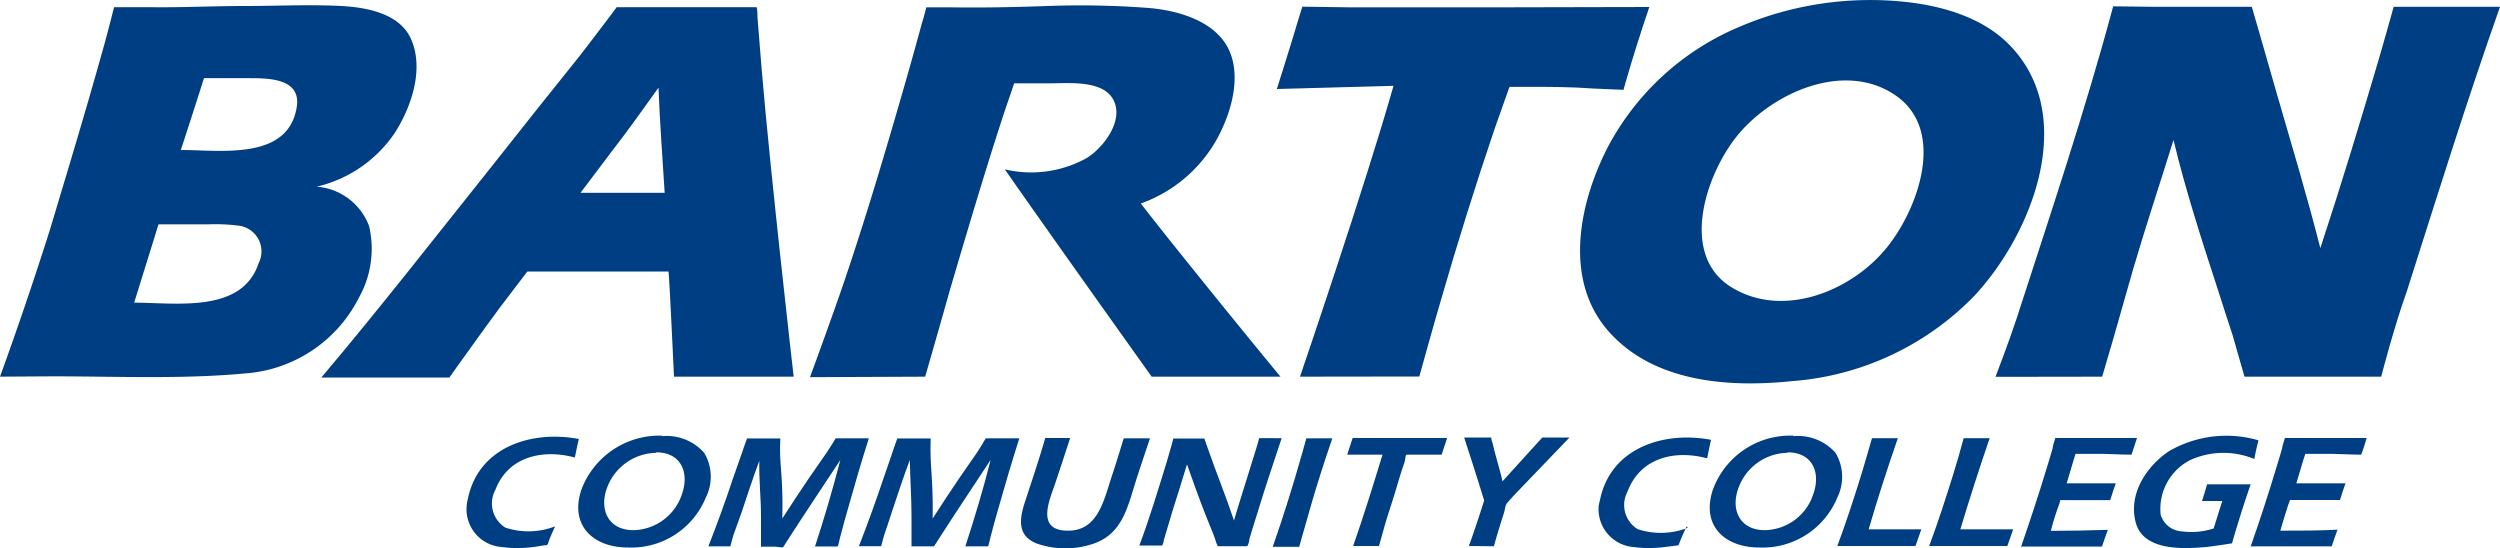 <svg xmlns="http://www.w3.org/2000/svg" viewBox="0 0 150 32.91"><defs><style>.cls-1{fill:#003e83;}</style></defs><g id="Layer_2" data-name="Layer 2"><g id="Layer_1-2" data-name="Layer 1"><g id="Wordmark_BARTON_CC" data-name="Wordmark BARTON CC"><g id="Group_776" data-name="Group 776"><path id="Path_771" data-name="Path 771" class="cls-1" d="M3.16,22.58c3.86,0,7.78.18,11.62-.18a8.31,8.31,0,0,0,6.75-4.53,6,6,0,0,0,.62-4.29A3.65,3.65,0,0,0,19,11.2,7.79,7.79,0,0,0,23.67,8c1-1.55,1.79-3.83,1-5.64C24,.81,22,.44,20.48.36c-1.93-.1-3.87,0-5.8,0s-3.8.1-5.7.07L7.62.43l-.77,0c-.07.24-.13.49-.19.73-.18.67-.35,1.35-.54,2C5.13,6.71,4.06,10.24,3,13.77Q1.59,18.22,0,22.6Zm6.36-9.12h3a11,11,0,0,1,1.72.07,1.56,1.56,0,0,1,1.27,2.28c-1,3-4.95,2.35-7.46,2.35l1.46-4.7Zm2.72-8.77h2.65c1.22,0,3.21,0,2.91,1.76C17.27,9.64,13.24,9,10.85,9,11.31,7.59,11.78,6.14,12.24,4.69Z"/><path id="Path_772" data-name="Path 772" class="cls-1" d="M27,22.6l.48-.68.8-1.11c.56-.79,1.13-1.56,1.7-2.34l1.66-2.18c.11,0,1.63,0,2.31,0h6.16c.05.25.33,6.31.33,6.31h7.18S46.21,10.3,45.7,4.15c-.08-1-.17-2.06-.25-3.09,0-.21,0-.42-.05-.63H42.72c-1.74,0-3.48,0-5.21,0H37c-.15.2-.46.63-.62.83l-.76,1-.82,1.07C33,5.56,31.26,7.76,29.49,10c-3.38,4.23-6.71,8.51-10.21,12.65,1.33,0,7.51,0,7.69,0ZM36.64,9.17c1-1.29,1.93-2.59,2.87-3.91.08,2.1.24,4.21.37,6.31H34.83l1.81-2.4Z"/><path id="Path_773" data-name="Path 773" class="cls-1" d="M55.51,22.6s1-3.46,1.48-5.19C58,14,59,10.6,60.1,7.22c.21-.66.53-1.56.75-2.22H63c1.07,0,3.08-.2,3.75.9.78,1.26-.56,3-1.58,3.6a6.85,6.85,0,0,1-4.88.66c2.3,3.32,8.81,12.44,8.81,12.44h7.73c-1.74-2.09-6.85-8.39-8.38-10.39a8.51,8.51,0,0,0,4.46-3.68C73.8,7,74.53,4.71,73.74,3s-3-2.37-4.8-2.52A54,54,0,0,0,62.58.37c-1.84.06-3.67.1-5.51.07l-1.49,0c-.09.35-.18.69-.28,1-.25.93-.51,1.86-.77,2.78-1.19,4.16-2.41,8.31-3.79,12.41-.67,2-2.14,6-2.14,6Z"/><path id="Path_774" data-name="Path 774" class="cls-1" d="M85.16,22.59s.85-3.08,1.28-4.53c1-3.46,2.08-6.92,3.24-10.34.29-.84.6-1.67.89-2.51.24,0,.75,0,1,0,1.35,0,2.69,0,4,.1l1.85.08c0-.11.06-.21.11-.43.21-.74.44-1.48.67-2.22s.5-1.55.76-2.32L90,.44c-3,0-6,0-9,0L78.14.4c-.08.26-.24.79-.31,1-.15.48-.29,1-.44,1.45-.25.83-.52,1.66-.78,2.49l7-.19C81.94,11.06,78,22.6,78,22.6Z"/><path id="Path_775" data-name="Path 775" class="cls-1" d="M104.61,1.51a15.85,15.85,0,0,0-8.19,7.41c-1.71,3.38-2.61,7.94.13,11s7.27,3.33,10.94,2.95a17,17,0,0,0,11-5.15c3.4-3.67,6.14-10.55,2.27-14.82C119,.94,116.19.23,113.6.05a20,20,0,0,0-9,1.46ZM113.7,5.7c3.09,2.09,1.41,6.76-.44,9.09-2.1,2.65-6.25,4.37-9.38,2.44s-1.55-6.72.34-9.07c2.08-2.57,6.4-4.54,9.48-2.46Z"/><path id="Path_776" data-name="Path 776" class="cls-1" d="M126.13,22.6l.64-2.18L128,16.11c.76-2.58,1.61-5.14,2.41-7.71.72,3,1.69,6,2.64,8.91.3.94.6,1.88.91,2.81.11.37.31,1.11.71,2.48h8.2s.38-1.42.53-1.93c.31-1.06.62-2.11,1-3.16C146.22,11.79,148,6.08,150,.41c-1.56,0-3.13,0-4.69,0l-1.69,0c-.21.74-.61,2.19-.83,2.93-1.14,3.87-2.31,7.73-3.57,11.55-.8-3.15-1.74-6.26-2.64-9.37-.46-1.63-1.44-5-1.47-5.11l-3.21,0h-2.5L126.79.38C125.11,6.65,123,12.92,121,19.1c-.38,1.18-1.27,3.51-1.27,3.51Z"/></g><g id="Group_777" data-name="Group 777"><path id="Path_777" data-name="Path 777" class="cls-1" d="M33.31,31.58q-.21.44-.39.9c0,.09-.06.15-.09.23-.21,0-.55.08-.83.11a7,7,0,0,1-1.89,0A2.27,2.27,0,0,1,28,30.35a1.87,1.87,0,0,1,.07-.4c.62-3.14,3.84-4.15,6.66-3.61-.09.37-.16.74-.24,1.11-1.89-.51-4-.09-4.77,1.95a1.7,1.7,0,0,0,.61,2.26A4.43,4.43,0,0,0,33.31,31.58Z"/><path id="Path_778" data-name="Path 778" class="cls-1" d="M39.72,26.17a3,3,0,0,1,2.53,1,2.78,2.78,0,0,1,.1,2.68,4.83,4.83,0,0,1-4.67,3c-2.09,0-3.51-1.32-2.8-3.46a5,5,0,0,1,4.84-3.25Zm-.35,1a3.2,3.2,0,0,0-2.91,2c-.55,1.35,0,2.64,1.55,2.64a3.13,3.13,0,0,0,2.91-2.17c.45-1.3-.06-2.5-1.55-2.5Z"/><path id="Path_779" data-name="Path 779" class="cls-1" d="M42.51,32.76c.52-1.32,1-2.65,1.45-4l.51-1.45c.07-.2.25-.74.35-1,.66,0,1.31,0,2,0-.09,1.58.18,2.05.12,4.8.53-.82,1.06-1.64,1.61-2.44l1.06-1.53c.18-.27.37-.57.53-.84h.26c.58,0,1.16,0,1.73,0-.45,1.41-.86,2.83-1.26,4.25-.16.56-.32,1.12-.46,1.68-.08.32-.09.4-.14.56l-.41,0H48.9c.56-1.71,1.07-3.45,1.52-5.19-1.07,1.62-2.14,3.22-3.19,4.85-.1.16-.15.25-.22.35s-.27,0-.54,0-.44,0-.81,0c0-.6,0-1.23,0-1.83,0-1.1-.13-2.22-.1-3.32-.38,1-.72,2.07-1.07,3.11L44,32.12c-.08.26-.12.46-.18.66H42.51Z"/><path id="Path_780" data-name="Path 780" class="cls-1" d="M51.54,32.76c.51-1.32,1-2.65,1.45-4,.17-.48.34-1,.5-1.45.07-.2.25-.76.35-1h2c-.06,1.8.16,2.24.12,4.8.53-.82,1.06-1.64,1.61-2.44l1.06-1.53q.27-.4.51-.84h.29c.57,0,1.15,0,1.73,0-.45,1.41-.87,2.83-1.27,4.25-.16.56-.32,1.12-.46,1.68-.07.27-.09.41-.14.55H57.92c.56-1.71,1.08-3.45,1.52-5.19-1.06,1.62-2.14,3.22-3.18,4.85l-.22.34c-.12,0-.29,0-.55,0s-.57,0-.8,0c0-.6,0-1.25,0-1.85,0-1.11-.08-2.11-.1-3.33-.38,1-.73,2.08-1.08,3.12-.15.47-.3.93-.46,1.39-.08.26-.12.46-.18.66H51.54Z"/><path id="Path_781" data-name="Path 781" class="cls-1" d="M62.69,26.28h1.52c-.3.92-.6,1.84-.91,2.76s-1.1,2.65.54,2.79c2,.17,2.36-1.72,2.85-3.2.23-.69.44-1.37.65-2.06a2.12,2.12,0,0,1,.09-.27H69c-.28.83-.56,1.66-.83,2.5-.5,1.56-.8,3.22-2.56,3.82a5.22,5.22,0,0,1-3.38,0c-1.15-.44-1.09-1.37-.77-2.39.43-1.32.88-2.64,1.27-4Z"/><path id="Path_782" data-name="Path 782" class="cls-1" d="M68.35,32.76c.62-1.65,1.13-3.35,1.64-5,.09-.33.2-.66.29-1l.12-.45H72c.1,0,.2,0,.26,0,.08.21.16.46.26.74.49,1.4,1.05,2.77,1.52,4.18.29-1,.59-1.91.88-2.86l.45-1.45c.07-.21.12-.42.18-.63H76.9c-.53,1.57-1.05,3.15-1.53,4.73-.14.43-.27.86-.4,1.3,0,.08-.07.4-.14.45H73.05c0-.1-.06-.14-.09-.25s-.1-.32-.16-.47l-.48-1.19c-.39-1-.75-2-1.1-3-.3,1-.59,1.91-.89,2.86l-.51,1.72c0,.13-.06.19-.08.29H68.35Z"/><path id="Path_783" data-name="Path 783" class="cls-1" d="M76.38,32.76C77,31,77.58,29.13,78.1,27.3c.06-.23.19-.68.28-1,.48,0,1.06,0,1.56,0-.51,1.49-1,3-1.42,4.51-.13.46-.42,1.47-.57,2-.45,0-1.12,0-1.57,0Z"/><path id="Path_784" data-name="Path 784" class="cls-1" d="M81.19,32.76c.63-1.81,1.2-3.64,1.76-5.48-.71,0-1.41,0-2.12,0,.11-.34.23-.69.33-1h5.67c-.12.34-.23.69-.33,1-.47,0-1,0-1.42,0-.32,0-.54,0-.66,0s-.07.22-.16.49c-.21.6-.39,1.21-.57,1.82s-.42,1.28-.6,1.92l-.35,1.25c-.48,0-1.07,0-1.55,0Z"/><path id="Path_785" data-name="Path 785" class="cls-1" d="M88.13,32.76c.34-.89.92-2.73.92-2.73l-.31-1c-.29-.93-.59-1.85-.89-2.78.38,0,.68,0,1,0s.32,0,.63,0c0,.08,0,.15.08.35.17.77.42,1.51.59,2.28l1.56-1.72.51-.56.32-.35h1.63L91,29.55c-.24.25-.38.42-.54.59s-.14.38-.23.66-.27.84-.39,1.26c-.05.15-.09.3-.13.45a2.67,2.67,0,0,0-.07.26c-.11,0-.24,0-.46,0Z"/><path id="Path_786" data-name="Path 786" class="cls-1" d="M101.2,31.58c-.14.29-.27.59-.4.9a1.33,1.33,0,0,1-.1.24l-.81.1a7.11,7.11,0,0,1-1.9,0,2.28,2.28,0,0,1-2.07-2.46A2.79,2.79,0,0,1,96,30c.63-3.14,3.85-4.15,6.66-3.61-.08.37-.16.74-.23,1.11-1.89-.51-4-.08-4.78,2a1.7,1.7,0,0,0,.61,2.25,4.46,4.46,0,0,0,3-.08Z"/><path id="Path_787" data-name="Path 787" class="cls-1" d="M107.6,26.17a3,3,0,0,1,2.53,1,2.8,2.8,0,0,1,.11,2.68,4.85,4.85,0,0,1-4.68,3c-2.09,0-3.5-1.32-2.79-3.46a4.94,4.94,0,0,1,4.84-3.25Zm-.35,1a3.18,3.18,0,0,0-2.9,2c-.56,1.35,0,2.64,1.54,2.64a3.12,3.12,0,0,0,2.91-2.17c.46-1.3-.06-2.5-1.55-2.5Z"/><path id="Path_788" data-name="Path 788" class="cls-1" d="M110.24,32.76c.53-1.42,1-2.87,1.45-4.32.21-.72.43-1.43.63-2.15.52,0,1,0,1.55,0-.62,1.8-1.22,3.64-1.75,5.47,1,0,2.11,0,3.16,0-.12.34-.24.68-.35,1h-4.69Z"/><path id="Path_789" data-name="Path 789" class="cls-1" d="M115.75,32.76c.53-1.42,1-2.87,1.45-4.32.22-.72.43-1.43.62-2.15q.78,0,1.56,0c-.62,1.81-1.21,3.64-1.76,5.47,1.06,0,2.12,0,3.17,0-.12.34-.24.68-.35,1h-4.69Z"/><path id="Path_790" data-name="Path 790" class="cls-1" d="M121.28,32.76c.54-1.57,1.06-3.14,1.54-4.73.11-.38.24-.76.34-1.14,0-.13.09-.37.16-.61h4.9l-.33,1c-.72,0-1.49-.06-2.21-.05-.38,0-.77,0-1.15,0l-.13.43L124,29c1,0,2,0,2.95,0-.1.26-.19.53-.27.8l-.07.21c-.26,0-.7,0-1,0-.57,0-1.38,0-2,0,0,.15-.14.43-.27.84s-.2.64-.29,1q1.71,0,3.42-.06c-.13.34-.24.69-.35,1h-4.9Z"/><path id="Path_791" data-name="Path 791" class="cls-1" d="M132.4,29.06q1.32,0,2.64,0c-.28.81-.55,1.64-.8,2.46-.13.42-.21.7-.32,1.08-.42.07-1.12.17-1.54.22-1.38.12-3.79.25-4.24-1.48s.67-3.38,2-4.27a6.87,6.87,0,0,1,5.37-.65c-.1.37-.18.75-.25,1.12a4.84,4.84,0,0,0-3.84.06,3.29,3.29,0,0,0-1.78,3.28,1.4,1.4,0,0,0,1.24,1,4.4,4.4,0,0,0,1.94-.17c.17-.55.34-1.1.52-1.65h-1.22c.1-.32.21-.64.3-1Z"/><path id="Path_792" data-name="Path 792" class="cls-1" d="M135.05,32.76c.55-1.57,1.06-3.14,1.54-4.73.11-.38.24-.76.34-1.14,0-.13.11-.38.16-.61H142c-.05.16-.21.73-.33,1-.72,0-1.49-.06-2.21-.05-.38,0-.76,0-1.14,0-.06.16-.11.35-.14.43L137.78,29c1,0,2,0,2.95,0-.1.26-.25.74-.33,1-.27,0-.62,0-1,0-.58,0-1.37,0-2,0-.07.16-.15.43-.28.84s-.19.63-.3,1c1.15,0,2.29,0,3.43-.06-.13.34-.24.69-.35,1h-4.9Z"/></g></g></g></g></svg>